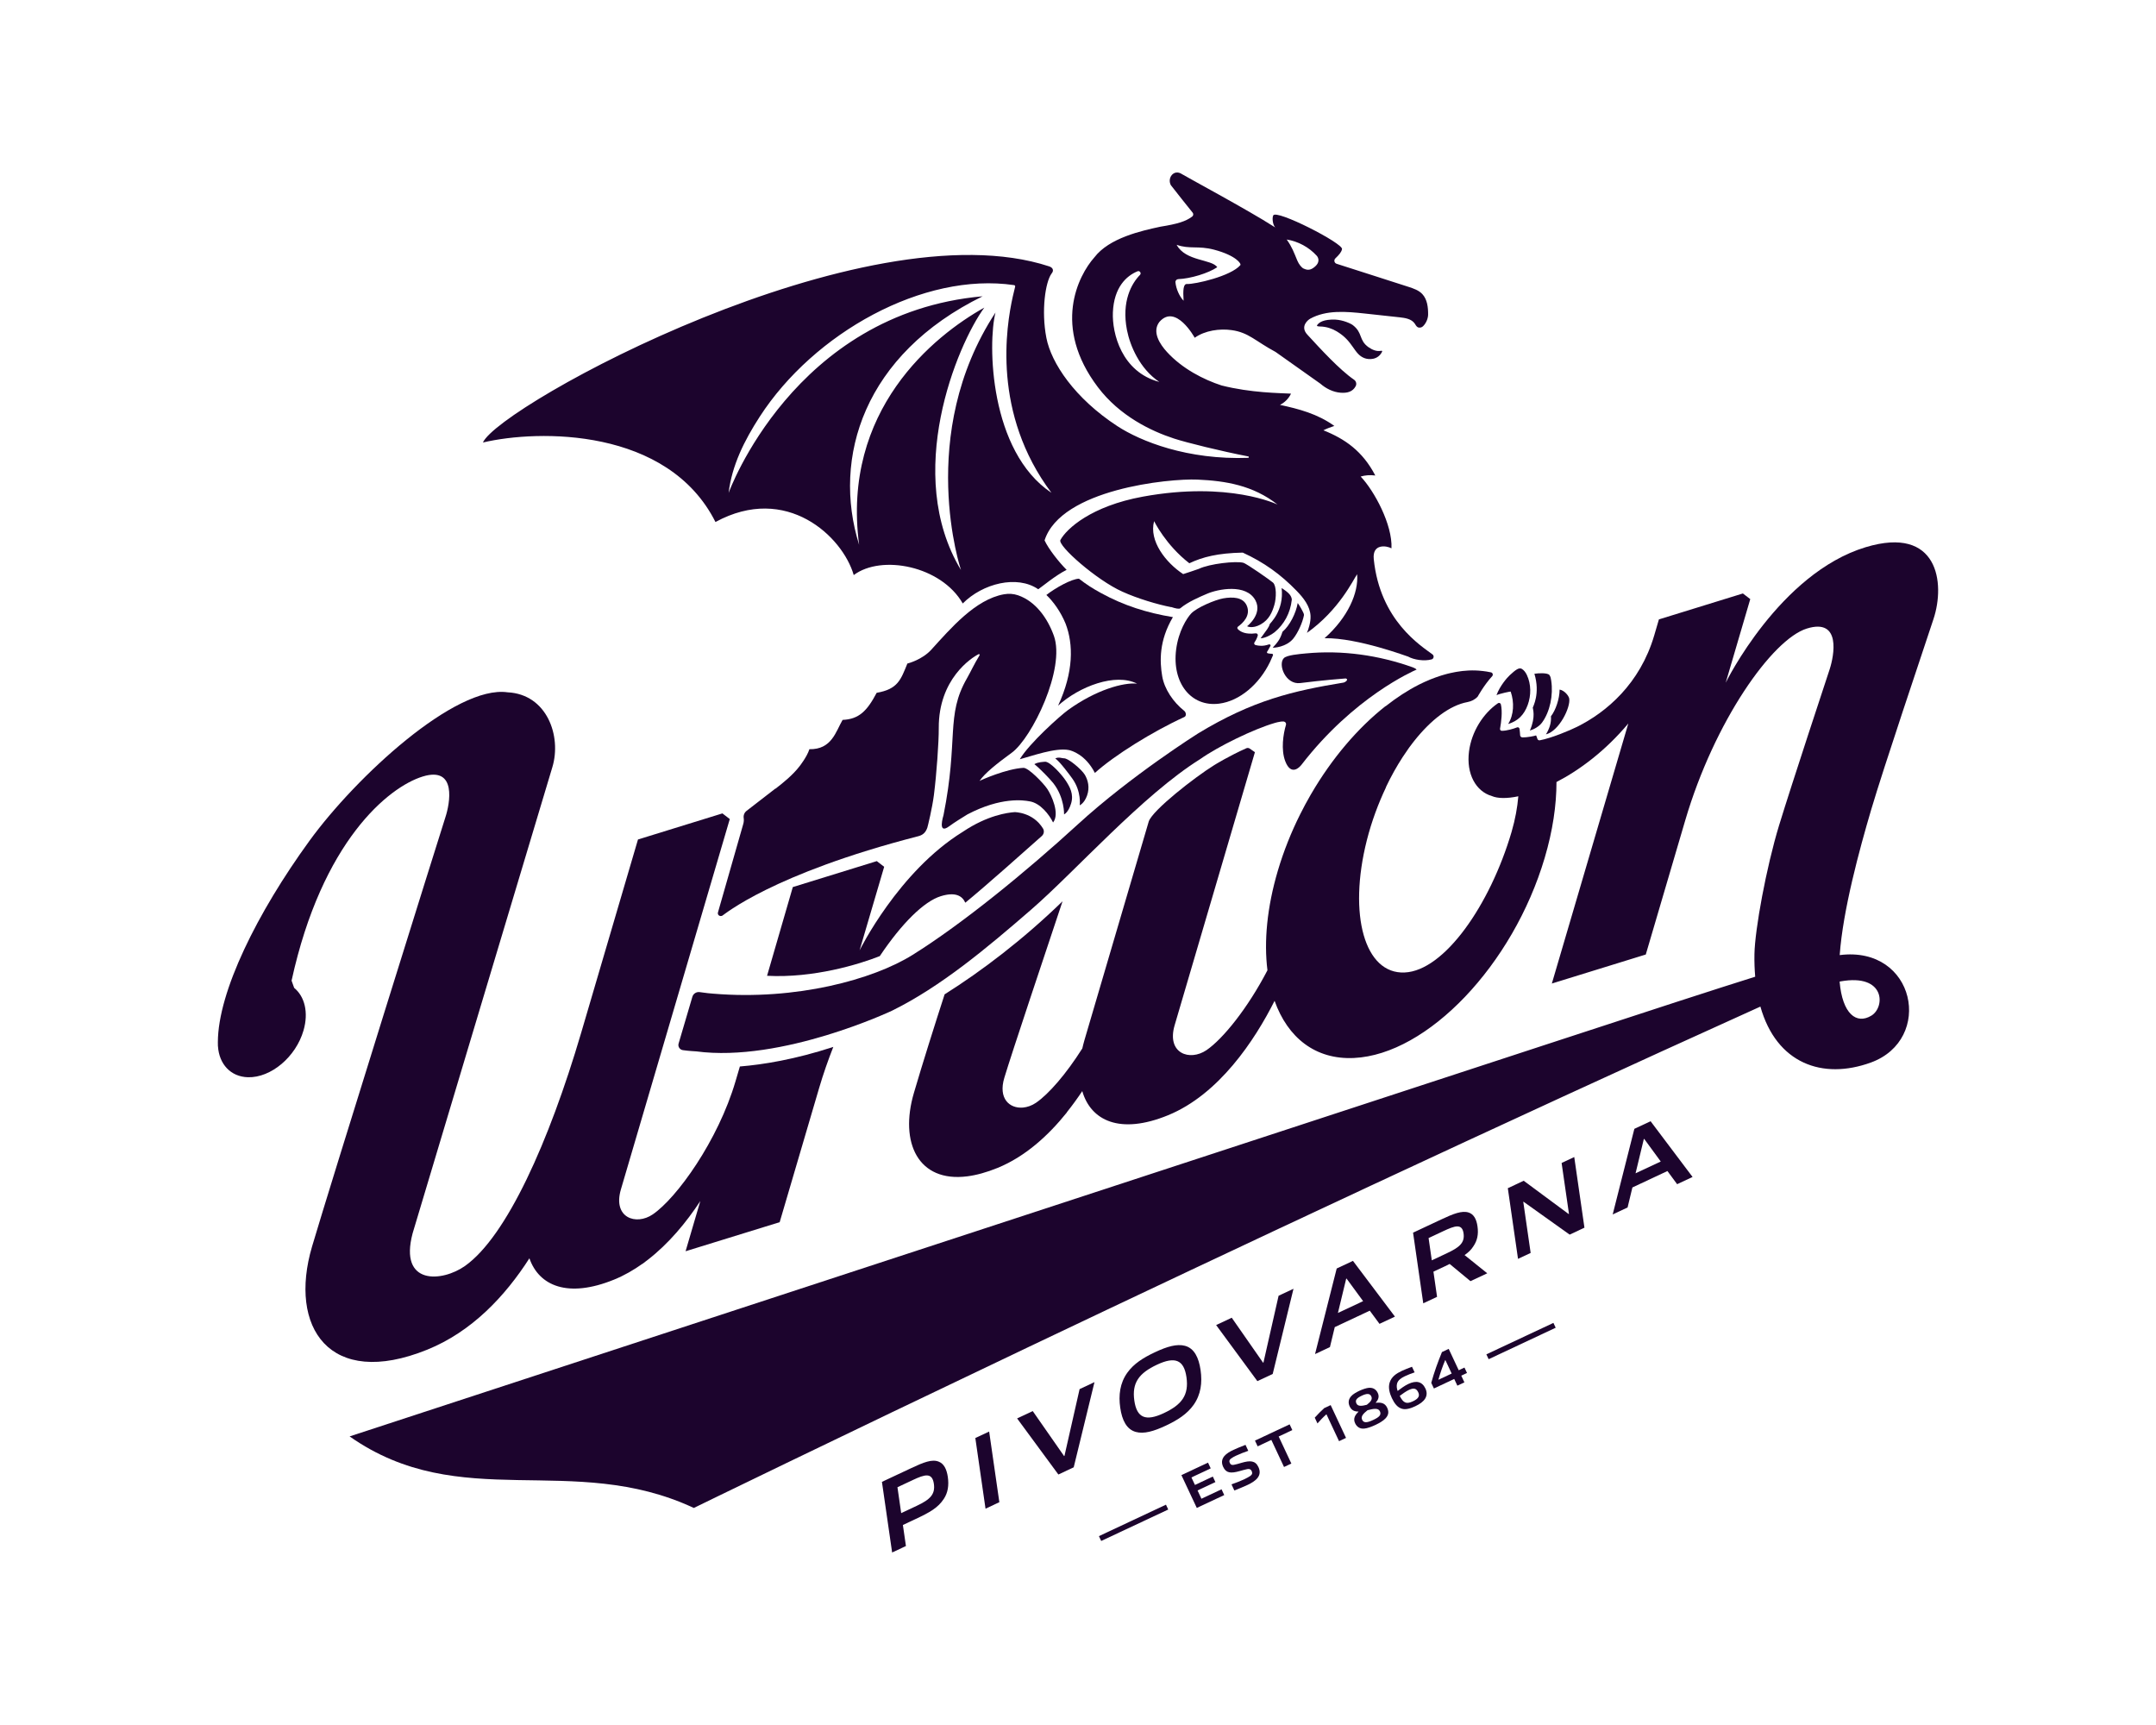 <svg width="100" height="80" viewBox="0 0 100 80" fill="none" xmlns="http://www.w3.org/2000/svg">
<path d="M40.807 44.341C41.82 42.828 42.855 41.803 43.637 41.562C44.3 41.357 44.629 41.538 44.773 41.864C45.651 41.15 47.705 39.322 48.321 38.772C48.42 38.684 48.446 38.538 48.377 38.425C47.913 37.661 47.063 37.664 47.063 37.664C46.74 37.687 45.806 37.805 44.662 38.573C44.658 38.575 44.651 38.58 44.651 38.58C41.668 40.423 39.877 44.061 39.869 44.076L41.01 40.199L40.668 39.936L36.772 41.14L35.578 45.254C37.727 45.369 39.849 44.722 40.807 44.341Z" fill="#1C042D"/>
<path d="M56.547 32.633C57.504 32.512 58.413 31.724 58.907 30.698C58.945 30.62 59.034 30.416 59.042 30.393C59.051 30.37 59.043 30.319 58.994 30.32C58.931 30.323 58.868 30.31 58.804 30.298C58.778 30.293 58.745 30.258 58.775 30.218C58.827 30.15 58.852 30.078 58.92 29.966C58.959 29.904 58.892 29.872 58.854 29.886C58.57 29.985 58.377 29.948 58.242 29.918C58.176 29.904 58.152 29.837 58.188 29.787C58.251 29.699 58.305 29.59 58.337 29.477C58.354 29.419 58.303 29.365 58.243 29.372C57.767 29.434 57.533 29.297 57.417 29.18C57.379 29.142 57.381 29.089 57.425 29.057C57.632 28.909 58.033 28.547 57.824 28.079C57.648 27.685 57.163 27.677 56.738 27.75C56.363 27.816 55.516 28.172 55.252 28.449C55.041 28.672 54.661 29.279 54.553 30.114C54.35 31.671 55.246 32.799 56.547 32.633Z" fill="#1C042D"/>
<path d="M89.68 28.707C90.234 27.035 89.896 24.361 86.534 25.377C82.533 26.588 80.046 31.652 80.042 31.663L81.181 27.785L80.839 27.523L76.944 28.726L76.726 29.47C76.066 31.711 74.514 33.027 73.15 33.706C72.821 33.87 71.962 34.233 71.418 34.333C71.366 34.342 71.317 34.307 71.305 34.257C71.284 34.178 71.254 34.122 71.246 34.106C71.196 34.128 70.856 34.203 70.611 34.197C70.556 34.196 70.511 34.155 70.507 34.1C70.501 34.017 70.495 33.914 70.479 33.803C70.471 33.748 70.415 33.713 70.364 33.734C70.195 33.801 69.886 33.892 69.661 33.893C69.604 33.893 69.565 33.847 69.576 33.791C69.632 33.485 69.693 33.004 69.614 32.667C69.6 32.607 69.529 32.578 69.478 32.614C68.791 33.086 68.254 33.933 68.136 34.849C68.002 35.891 68.454 36.703 69.197 36.919C69.462 37.033 69.892 37.041 70.423 36.929C70.38 37.445 70.282 37.989 70.109 38.585C69.112 41.971 66.995 45.019 65.15 45.101C63.302 45.184 62.519 42.437 63.398 38.964C63.619 38.094 63.927 37.268 64.288 36.507C64.286 36.507 64.284 36.507 64.282 36.506C64.518 36.008 64.78 35.541 65.057 35.114C65.147 34.975 65.24 34.839 65.333 34.709C65.346 34.692 65.357 34.675 65.369 34.658C65.417 34.593 65.466 34.529 65.514 34.466C65.537 34.436 65.56 34.407 65.583 34.377C66.37 33.38 67.243 32.712 68.064 32.56C68.245 32.526 68.414 32.443 68.538 32.306C68.538 32.306 68.833 31.771 69.21 31.36C69.266 31.299 69.236 31.2 69.156 31.182C69.023 31.153 68.886 31.131 68.746 31.116C68.746 31.116 68.746 31.116 68.746 31.117C68.646 31.105 68.544 31.098 68.44 31.094C68.334 31.091 68.228 31.09 68.118 31.096C68.025 31.1 67.932 31.108 67.839 31.118C67.807 31.122 67.775 31.127 67.743 31.131C67.681 31.139 67.619 31.148 67.558 31.158C67.519 31.165 67.48 31.172 67.441 31.18C67.386 31.19 67.331 31.202 67.276 31.214C67.234 31.224 67.191 31.233 67.148 31.244C67.098 31.257 67.048 31.271 66.998 31.285C66.951 31.299 66.904 31.311 66.858 31.326C66.823 31.336 66.788 31.349 66.754 31.36C66.628 31.402 66.502 31.447 66.376 31.498C66.36 31.504 66.345 31.509 66.33 31.515C66.257 31.545 66.185 31.577 66.112 31.61C66.096 31.617 66.079 31.625 66.062 31.632C65.986 31.667 65.909 31.704 65.832 31.742C65.825 31.746 65.817 31.75 65.809 31.754C65.29 32.017 64.773 32.355 64.269 32.752L64.257 32.753C62.974 33.764 61.775 35.174 60.819 36.813C60.808 36.833 60.797 36.852 60.785 36.871C60.71 37.002 60.636 37.134 60.564 37.267C60.551 37.291 60.538 37.314 60.526 37.337C60.449 37.481 60.373 37.627 60.299 37.775C59.886 38.602 59.538 39.474 59.271 40.374C58.765 42.083 58.62 43.664 58.787 44.998C57.883 46.741 56.73 48.177 55.959 48.703C55.185 49.229 54.097 48.858 54.483 47.545L58.206 34.884C58.206 34.884 58.059 34.778 57.961 34.714C57.914 34.684 57.854 34.679 57.803 34.703C56.989 35.069 56.394 35.438 56.311 35.489C55.43 36.035 53.465 37.564 53.282 38.095C52.229 41.676 50.297 48.245 50.297 48.245C50.26 48.372 50.229 48.499 50.2 48.623C49.447 49.813 48.638 50.744 48.049 51.145C47.859 51.274 47.648 51.348 47.446 51.366C46.831 51.417 46.29 50.955 46.583 49.984C46.93 48.828 48.546 44.013 49.283 41.799C47.437 43.59 45.521 45.04 43.813 46.115C43.353 47.538 42.805 49.267 42.389 50.685C41.709 52.996 42.59 54.847 44.866 54.554C45.288 54.5 45.757 54.373 46.274 54.162C47.55 53.64 48.621 52.667 49.483 51.592L49.485 51.58C49.741 51.26 49.979 50.93 50.198 50.602C50.593 51.97 51.946 52.635 54.175 51.722C56.533 50.758 58.194 48.253 59.118 46.415C59.726 48.123 61.009 49.151 62.799 49.066C66.215 48.904 70.177 44.75 71.646 39.787C72.019 38.528 72.193 37.34 72.193 36.268C73.272 35.709 74.465 34.819 75.525 33.552L71.978 45.613L76.335 44.267L78.166 38.042C79.514 33.457 82.198 29.645 83.808 29.149C85.418 28.651 85.063 30.426 84.866 31.032C84.722 31.471 83.114 36.328 82.517 38.279C81.923 40.23 81.395 43.109 81.375 44.248C81.368 44.619 81.382 44.967 81.41 45.297C79.571 45.873 76.668 46.818 71.786 48.418C57.04 53.246 16.216 66.616 16.216 66.616C21.355 70.226 26.538 67.3 32.181 69.934C32.181 69.934 57.123 57.765 81.651 46.682C82.396 49.322 84.531 50.092 86.774 49.277C89.705 48.212 88.85 43.85 85.329 44.294C85.478 42.209 86.249 39.381 86.79 37.549C87.384 35.543 89.128 30.378 89.68 28.707ZM86.805 47.098C86.106 47.529 85.453 47.021 85.325 45.523C85.34 45.519 85.354 45.516 85.37 45.514C87.45 45.139 87.444 46.704 86.805 47.098Z" fill="#1C042D"/>
<path d="M19.811 62.596C21.885 61.758 23.425 60.116 24.555 58.356C24.999 59.631 26.335 60.221 28.491 59.341C28.955 59.151 29.391 58.9 29.801 58.608L29.8 58.614C29.845 58.582 29.887 58.546 29.931 58.513C29.966 58.487 30.001 58.461 30.036 58.434C31.017 57.678 31.835 56.687 32.482 55.701L31.799 58.027L31.808 58.024L31.808 58.026L36.163 56.681L37.996 50.449C38.188 49.797 38.41 49.165 38.65 48.553C36.871 49.135 35.396 49.372 34.317 49.46L34.115 50.146C33.308 52.894 31.391 55.561 30.274 56.321C29.501 56.847 28.413 56.477 28.798 55.164L33.849 37.985L33.507 37.723L29.591 38.933L26.951 47.915C25.467 52.952 23.5 57.341 21.568 58.711C20.512 59.458 18.491 59.626 19.138 57.198C19.138 57.198 25.188 37.004 25.621 35.574C26.053 34.141 25.373 32.197 23.542 32.107C21.125 31.763 16.52 36.015 14.355 38.992C11.934 42.322 10.113 45.991 10.105 48.329C10.104 48.357 10.106 48.386 10.106 48.414C10.106 48.446 10.106 48.478 10.107 48.508L10.11 48.527C10.164 49.345 10.691 49.935 11.5 49.959C12.569 49.988 13.723 49.017 14.078 47.788C14.321 46.95 14.129 46.211 13.644 45.815C13.605 45.706 13.562 45.587 13.524 45.479C14.936 39.022 18.012 36.505 19.604 36.013C21.213 35.516 20.859 37.292 20.66 37.897C20.463 38.5 15.279 55.074 14.474 57.809C13.368 61.551 15.277 64.428 19.811 62.596Z" fill="#1C042D"/>
<path d="M60.563 30.304C60.259 30.333 59.684 30.381 59.547 30.523C59.26 30.821 59.631 31.765 60.309 31.678C61.282 31.553 62.401 31.462 62.417 31.464C62.577 31.507 62.4 31.642 62.312 31.657C59.989 32.039 58.112 32.47 55.567 34.016C55.567 34.016 52.463 35.969 49.994 38.23C47.594 40.428 44.639 42.842 42.329 44.284C40.495 45.43 36.927 46.402 33.093 46.084C32.976 46.075 32.73 46.055 32.458 46.012C32.305 45.988 32.158 46.079 32.114 46.227L31.475 48.396C31.433 48.536 31.527 48.681 31.672 48.702C32.004 48.749 32.236 48.752 32.291 48.759C36.267 49.288 41.377 46.871 41.377 46.871C43.629 45.762 45.768 43.972 47.836 42.178C49.874 40.41 52.994 36.875 55.664 35.207C56.512 34.608 58.154 33.809 59.137 33.525C59.177 33.514 59.214 33.504 59.247 33.496C59.315 33.48 59.369 33.471 59.412 33.465C59.499 33.455 59.541 33.462 59.555 33.464C59.558 33.465 59.56 33.466 59.56 33.466C59.624 33.483 59.667 33.547 59.646 33.617C59.519 34.037 59.408 34.768 59.613 35.303C59.884 36.006 60.277 35.582 60.367 35.466C62.791 32.324 65.531 31.13 65.706 31.052C65.661 31.008 65.594 30.973 65.533 30.951C63.95 30.385 62.252 30.142 60.563 30.304Z" fill="#1C042D"/>
<path d="M72.338 31.98C72.337 32.406 72.156 32.938 71.937 33.218C71.958 33.531 71.866 33.789 71.705 34.058C72.326 33.899 72.858 32.789 72.783 32.391C72.76 32.271 72.567 32.02 72.338 31.98Z" fill="#1C042D"/>
<path d="M71.948 31.563C71.934 31.472 71.921 31.375 71.863 31.303C71.785 31.205 71.393 31.21 71.169 31.247C71.448 32.166 71.101 32.776 71.094 32.818C71.087 32.863 71.246 33.221 70.959 33.881C71.167 33.818 71.397 33.685 71.525 33.508C71.893 33.003 72.051 32.237 71.948 31.563Z" fill="#1C042D"/>
<path d="M70.816 31.296C70.757 31.175 70.68 31.074 70.579 31.017C70.453 30.945 70.287 31.073 70.031 31.309C69.907 31.422 69.569 31.806 69.41 32.24C69.548 32.171 70.064 32.06 70.069 32.076C70.242 32.571 70.217 33.157 69.951 33.577C70.409 33.439 70.69 33.149 70.856 32.701C71.022 32.253 71.023 31.726 70.816 31.296Z" fill="#1C042D"/>
<path d="M49.681 37.259C49.812 36.826 49.617 36.489 49.44 36.215C49.263 35.941 48.69 35.296 48.462 35.327C48.389 35.337 48.153 35.335 47.975 35.44C48.207 35.615 48.704 36.129 48.856 36.323C49.38 36.993 49.354 37.768 49.354 37.768C49.354 37.768 49.552 37.69 49.681 37.259Z" fill="#1C042D"/>
<path d="M50.421 36.892C50.552 36.522 50.463 36.182 50.321 35.937C50.178 35.692 49.541 35.15 49.342 35.167C49.278 35.173 49.105 35.091 48.946 35.175C49.144 35.304 49.618 35.94 49.742 36.115C50.168 36.718 50.08 37.346 50.08 37.346C50.08 37.346 50.29 37.261 50.421 36.892Z" fill="#1C042D"/>
<path d="M51.069 27.504C50.654 27.277 50.401 27.112 50.044 26.838C49.705 26.849 48.97 27.252 48.533 27.593C48.861 27.904 49.197 28.371 49.424 28.922C49.791 29.879 49.801 31.163 49.077 32.725C50.073 31.828 51.734 31.198 52.739 31.705C52.107 31.641 50.838 31.992 49.545 32.923C49.172 33.192 47.74 34.473 47.299 35.212C47.842 35.07 48.968 34.656 49.585 34.787C49.689 34.809 50.341 34.98 50.783 35.846C51.671 35.042 53.456 33.927 54.932 33.253C55.039 33.205 55.016 33.037 54.924 32.964C54.42 32.565 54.009 31.961 53.906 31.363C53.787 30.669 53.756 29.71 54.402 28.62C53.21 28.424 52.129 28.086 51.069 27.504Z" fill="#1C042D"/>
<path d="M35.966 36.58L35.963 36.572C35.558 36.887 35.054 37.277 34.627 37.606C34.526 37.684 34.476 37.81 34.494 37.936C34.507 38.028 34.501 38.124 34.473 38.218L33.301 42.314C33.266 42.434 33.391 42.522 33.503 42.466C33.578 42.429 35.804 40.527 42.591 38.781C42.784 38.732 42.927 38.628 43.011 38.387C43.03 38.334 43.24 37.47 43.316 36.877C43.441 35.894 43.546 34.404 43.542 33.762C43.531 31.497 45.051 30.507 45.391 30.338C45.422 30.322 45.453 30.36 45.434 30.39C45.189 30.787 45.024 31.153 44.846 31.465C43.855 33.194 44.468 34.278 43.763 37.799C43.755 37.837 43.469 38.729 44.021 38.323C44.286 38.127 44.613 37.931 44.87 37.77C46.433 36.949 47.481 37.112 47.74 37.161C48.248 37.231 48.674 37.791 48.844 38.144C49.169 37.732 48.765 36.869 48.575 36.588C48.385 36.307 47.7 35.6 47.469 35.611C46.698 35.648 45.497 36.175 45.431 36.22C45.678 35.858 46.214 35.431 46.93 34.907C47.867 34.221 49.431 31.006 48.879 29.479C48.585 28.667 48.032 27.886 47.218 27.607C47.008 27.535 46.784 27.522 46.566 27.561C45.239 27.798 44.102 29.135 43.184 30.143C42.767 30.592 42.14 30.761 42.086 30.773C41.783 31.517 41.648 31.963 40.662 32.13C40.216 32.977 39.836 33.355 39.084 33.386C39.084 33.388 39.084 33.39 39.084 33.392L39.08 33.389C38.765 33.926 38.58 34.767 37.539 34.746L37.54 34.749C37.43 35.101 37.084 35.537 37.084 35.537C36.774 35.943 36.3 36.324 35.966 36.58Z" fill="#1C042D"/>
<path d="M59.445 27.27C59.567 28.332 58.899 28.91 58.891 28.948C58.86 29.088 58.748 29.218 58.47 29.602C58.667 29.599 58.963 29.448 59.117 29.321C59.561 28.958 59.85 28.426 59.916 27.817C59.921 27.769 59.892 27.66 59.818 27.571C59.719 27.45 59.586 27.367 59.445 27.27Z" fill="#1C042D"/>
<path d="M63.477 16.104C63.013 15.776 63.22 15.444 62.749 15.079C62.658 15.008 62.294 14.837 61.929 14.822C61.395 14.806 61.191 14.943 61.096 15.072C61.052 15.132 61.144 15.139 61.219 15.141C61.531 15.146 61.777 15.241 61.97 15.351C62.786 15.817 62.778 16.426 63.297 16.613C63.478 16.679 63.908 16.713 64.106 16.309C64.117 16.285 64.094 16.261 64.069 16.267C63.868 16.315 63.649 16.225 63.477 16.104Z" fill="#1C042D"/>
<path d="M65.335 13.305C64.249 12.951 63.089 12.588 61.994 12.233C61.886 12.198 61.856 12.061 61.938 11.982C62.122 11.807 62.219 11.688 62.246 11.553C62.301 11.284 59.174 9.686 59.055 9.993C58.992 10.123 59.042 10.452 59.151 10.548C59.127 10.533 59.102 10.519 59.078 10.505C57.936 9.768 54.894 8.131 54.827 8.078C54.442 7.819 54.124 8.26 54.309 8.591C54.646 9.027 55.074 9.556 55.319 9.864C55.363 9.92 55.352 10.001 55.295 10.044C54.999 10.266 54.625 10.385 53.825 10.513C52.932 10.705 51.447 11.035 50.76 11.935C50.007 12.781 48.795 15.147 50.924 17.958C51.934 19.291 53.383 19.99 54.456 20.339C55.029 20.526 56.612 20.919 57.919 21.172C57.916 21.207 57.917 21.196 57.914 21.232C55.072 21.34 52.899 20.462 51.828 19.764C49.84 18.467 48.759 16.835 48.533 15.667C48.289 14.402 48.489 13.086 48.767 12.697C48.918 12.521 48.803 12.399 48.664 12.354C40.084 9.534 23.151 18.811 22.399 20.522C24.973 19.913 30.979 19.827 33.185 24.209C36.478 22.416 39.083 24.88 39.598 26.67C40.886 25.704 43.657 26.245 44.655 27.987C45.574 27.059 47.176 26.652 48.156 27.328C48.309 27.227 48.96 26.681 49.472 26.428C49.099 26.052 48.637 25.463 48.449 25.061C49.211 22.684 54.223 22.185 55.537 22.242C56.845 22.299 58.122 22.509 59.254 23.4C59.254 23.4 57.006 22.301 53.007 23.033C50.619 23.47 49.474 24.513 49.184 25.043C49.041 25.3 50.867 26.909 52.059 27.44C52.745 27.753 53.693 28.037 54.322 28.157C54.321 28.155 54.32 28.153 54.319 28.151C54.529 28.221 54.691 28.255 54.747 28.208C55.097 27.916 55.631 27.688 55.994 27.533C56.485 27.323 57.81 27.049 58.232 27.847C58.569 28.486 57.842 29.043 57.842 29.043C57.842 29.043 58.081 29.178 58.476 28.956C58.87 28.734 59.012 28.379 59.107 28.054C59.202 27.729 59.212 27.175 59.046 27.02C58.963 26.942 57.83 26.141 57.663 26.098C57.328 26.012 56.115 26.137 55.598 26.384C55.379 26.457 55.115 26.554 54.878 26.625C54.075 26.097 53.28 25.085 53.53 24.169C53.53 24.169 54.069 25.278 55.164 26.122C55.786 25.829 56.483 25.652 57.641 25.628C58.618 26.075 59.401 26.636 60.148 27.408C60.461 27.731 60.764 28.115 60.786 28.564C60.793 28.715 60.768 28.866 60.731 29.013C60.702 29.128 60.663 29.24 60.62 29.351C62.122 28.279 62.758 26.9 62.947 26.63C63.018 27.485 62.528 28.626 61.436 29.598C62.992 29.572 65.333 30.47 65.306 30.448C65.578 30.601 66.058 30.675 66.4 30.581C66.505 30.553 66.528 30.413 66.441 30.348C65.913 29.951 64.008 28.782 63.718 25.93C63.644 25.201 64.309 25.304 64.54 25.429C64.59 24.334 63.744 22.767 63.111 22.1C63.311 22.041 63.536 22.02 63.789 22.052C63.196 20.913 62.371 20.349 61.382 19.956C61.526 19.879 61.757 19.795 61.89 19.754C61.114 19.192 60.232 18.962 59.368 18.777C59.59 18.667 59.774 18.48 59.88 18.256C59.34 18.226 58.029 18.223 56.657 17.876C55.833 17.607 54.844 17.108 54.126 16.323C53.803 15.97 53.421 15.396 53.772 14.933C54.533 14.053 55.413 15.664 55.413 15.664C55.894 15.325 56.57 15.231 57.127 15.31C57.921 15.422 58.21 15.81 59.165 16.323C59.86 16.815 60.546 17.301 61.241 17.793C61.504 18.022 61.832 18.186 62.181 18.213C62.488 18.236 62.743 18.169 62.879 17.91C62.934 17.806 62.901 17.677 62.804 17.61C62.129 17.148 61.23 16.163 60.637 15.519C60.29 15.142 60.66 14.841 60.768 14.781C61.52 14.366 62.436 14.447 63.29 14.539C63.834 14.598 64.377 14.658 64.92 14.716C65.177 14.744 65.465 14.79 65.614 15C65.657 15.061 65.689 15.136 65.754 15.173C65.831 15.216 65.936 15.194 66 15.133C66.155 14.984 66.237 14.762 66.239 14.589C66.242 14.253 66.2 13.887 65.972 13.64C65.807 13.462 65.565 13.38 65.335 13.305ZM46.173 14.494C42.461 20.158 44.572 26.435 44.572 26.435C41.894 21.996 44.383 16.009 45.654 14.266C43.316 15.572 39.025 19.024 39.848 25.267C38.581 21.212 40.081 16.433 45.576 13.741C36.803 14.523 33.795 22.859 33.795 22.859C33.945 21.592 34.519 20.435 35.239 19.323C37.75 15.442 42.833 12.604 47.036 13.223C47.071 13.228 47.093 13.261 47.085 13.294C47.063 13.381 47.021 13.551 46.977 13.746C46.665 15.15 46.01 19.177 48.768 22.854C45.888 20.932 45.808 15.927 46.173 14.494ZM51.618 14.487C51.668 13.313 52.253 12.79 52.762 12.581C52.864 12.539 52.952 12.671 52.875 12.749C52.494 13.137 52.008 13.968 52.272 15.312C52.411 16.018 52.854 17.096 53.771 17.712C52.025 17.254 51.577 15.458 51.618 14.487ZM57.531 12.295C57.091 12.812 55.418 13.189 55.051 13.171C54.888 13.164 54.864 13.444 54.897 13.947C54.698 13.738 54.547 13.387 54.52 13.091C54.513 13.015 54.573 12.948 54.649 12.945C55.214 12.924 56.051 12.67 56.458 12.392C56.209 12.014 54.987 12.125 54.575 11.353C55.18 11.568 55.567 11.382 56.314 11.58C57.337 11.851 57.582 12.235 57.531 12.295ZM60.914 12.425C60.727 12.556 60.59 12.51 60.468 12.457C60.373 12.416 60.242 12.255 60.172 12.084C60.01 11.696 59.931 11.462 59.681 11.108C60.211 11.192 60.71 11.463 61.072 11.86C61.137 11.932 61.278 12.169 60.914 12.425Z" fill="#1C042D"/>
<path d="M59.484 29.301C59.372 29.664 59.252 29.794 59.032 30.035C59.07 30.05 59.666 30.014 59.988 29.613C60.215 29.328 60.417 28.857 60.479 28.54C60.486 28.505 60.476 28.469 60.461 28.437C60.386 28.273 60.295 28.115 60.191 27.966C60.114 28.434 59.819 29.017 59.484 29.301Z" fill="#1C042D"/>
<path d="M43.778 69.511C43.507 69.924 43.135 70.135 42.469 70.447L41.878 70.724L42.019 71.7L41.379 72L40.906 68.724L42.271 68.084C42.828 67.822 43.233 67.658 43.542 67.788C43.779 67.881 43.909 68.132 43.962 68.495C44.018 68.883 43.968 69.223 43.778 69.511ZM42.346 68.635L41.626 68.973L41.799 70.174L42.523 69.834C43.156 69.538 43.384 69.292 43.315 68.814C43.237 68.274 42.89 68.38 42.346 68.635Z" fill="#1C042D"/>
<path d="M45.711 69.968L45.238 66.691L45.879 66.391L46.352 69.667L45.711 69.968Z" fill="#1C042D"/>
<path d="M49.09 68.383L47.176 65.782L47.901 65.442L49.355 67.528L49.372 67.52L50.074 64.423L50.764 64.099L49.801 68.049L49.09 68.383Z" fill="#1C042D"/>
<path d="M55.36 65.156C55.059 65.578 54.621 65.859 54.077 66.115C53.511 66.38 53.057 66.512 52.679 66.408C52.256 66.29 52.043 65.869 51.959 65.285C51.874 64.702 51.946 64.142 52.284 63.667C52.585 63.245 53.023 62.968 53.572 62.711C54.137 62.445 54.588 62.316 54.964 62.415C55.392 62.531 55.601 62.959 55.685 63.537C55.77 64.126 55.701 64.674 55.36 65.156ZM53.664 63.29C52.827 63.683 52.494 64.13 52.613 64.958C52.729 65.761 53.143 65.93 53.98 65.537C54.817 65.145 55.15 64.697 55.031 63.87C54.915 63.066 54.506 62.895 53.664 63.29Z" fill="#1C042D"/>
<path d="M58.32 64.053L56.407 61.452L57.131 61.112L58.585 63.198L58.602 63.19L59.304 60.093L59.995 59.769L59.031 63.719L58.32 64.053Z" fill="#1C042D"/>
<path d="M63.984 61.396L63.533 60.785L61.909 61.547L61.685 62.474L60.994 62.798L61.999 58.829L62.753 58.475L64.7 61.06L63.984 61.396ZM62.455 59.294L62.439 59.302L62.056 60.891L63.224 60.343L62.455 59.294Z" fill="#1C042D"/>
<path d="M68.203 59.416L67.239 58.618C67.164 58.658 67.088 58.693 67.013 58.729L66.486 58.976L66.654 60.143L66.014 60.444L65.541 57.167L66.851 56.553C67.412 56.289 67.81 56.133 68.119 56.233C68.349 56.309 68.479 56.524 68.529 56.874C68.582 57.237 68.525 57.529 68.333 57.808C68.235 57.962 68.101 58.09 67.93 58.207L68.982 59.051L68.203 59.416ZM66.943 57.097L66.261 57.417L66.41 58.45L67.1 58.126C67.687 57.851 67.947 57.642 67.883 57.197C67.815 56.728 67.475 56.847 66.943 57.097Z" fill="#1C042D"/>
<path d="M72.804 57.258L70.666 55.733L70.653 55.739L70.995 58.107L70.409 58.382L69.936 55.105L70.673 54.76L72.755 56.301L72.772 56.293L72.431 53.935L73.017 53.66L73.49 56.936L72.804 57.258Z" fill="#1C042D"/>
<path d="M77.789 54.919L77.339 54.309L75.714 55.071L75.491 55.998L74.8 56.322L75.805 52.352L76.558 51.999L78.505 54.584L77.789 54.919ZM76.261 52.818L76.244 52.825L75.861 54.414L77.029 53.867L76.261 52.818Z" fill="#1C042D"/>
<path d="M51.076 71.465L50.971 71.241L54.08 69.782L54.185 70.007L51.076 71.465Z" fill="#1C042D"/>
<path d="M55.51 69.933L54.796 68.411L56.031 67.832L56.156 68.098L55.261 68.519L55.425 68.867L56.253 68.478L56.373 68.734L55.545 69.122L55.725 69.507L56.658 69.069L56.783 69.336L55.51 69.933Z" fill="#1C042D"/>
<path d="M58.32 68.552C58.217 68.679 58.036 68.785 57.872 68.863C57.675 68.955 57.474 69.036 57.252 69.124L57.119 68.839C57.315 68.772 57.544 68.683 57.706 68.607C57.837 68.545 57.947 68.483 58.01 68.435C58.094 68.365 58.09 68.299 58.056 68.226C58.019 68.146 57.966 68.116 57.862 68.13C57.757 68.149 57.627 68.189 57.49 68.226C57.087 68.339 56.87 68.319 56.736 68.035C56.657 67.866 56.65 67.696 56.786 67.529C56.888 67.406 57.058 67.312 57.212 67.24C57.387 67.158 57.57 67.086 57.769 67.008L57.898 67.284C57.712 67.347 57.496 67.432 57.33 67.51C57.243 67.55 57.151 67.602 57.087 67.651C57.011 67.714 57.007 67.775 57.041 67.846C57.076 67.922 57.126 67.953 57.226 67.935C57.328 67.917 57.457 67.879 57.578 67.843C57.983 67.724 58.225 67.732 58.368 68.036C58.449 68.21 58.456 68.385 58.32 68.552Z" fill="#1C042D"/>
<path d="M59.556 68.034L58.968 66.779L58.333 67.077L58.208 66.811L59.816 66.057L59.941 66.323L59.308 66.62L59.896 67.875L59.556 68.034Z" fill="#1C042D"/>
<path d="M62.108 66.837L61.523 65.589C61.368 65.727 61.216 65.888 61.107 66.014L60.981 65.746C61.117 65.595 61.274 65.435 61.421 65.303L61.719 65.164L62.432 66.685L62.108 66.837Z" fill="#1C042D"/>
<path d="M63.271 66.254C63.06 66.272 62.925 66.159 62.852 66.003C62.751 65.788 62.854 65.62 63.009 65.472L63.005 65.463C62.835 65.464 62.691 65.415 62.602 65.227C62.537 65.089 62.522 64.917 62.667 64.754C62.759 64.649 62.923 64.561 63.057 64.498C63.179 64.441 63.377 64.367 63.505 64.361C63.717 64.351 63.839 64.462 63.905 64.602C63.987 64.777 63.924 64.92 63.811 65.049L63.815 65.058C64.031 65.033 64.231 65.055 64.338 65.282C64.424 65.466 64.412 65.618 64.268 65.775C64.163 65.892 63.977 65.998 63.8 66.082C63.624 66.164 63.429 66.239 63.271 66.254ZM63.397 65.149C63.554 65.026 63.673 64.905 63.604 64.759C63.536 64.612 63.388 64.622 63.166 64.726C62.92 64.841 62.844 64.939 62.914 65.088C62.983 65.237 63.177 65.206 63.397 65.149ZM64.002 65.45C63.923 65.281 63.686 65.336 63.431 65.401C63.252 65.544 63.102 65.68 63.179 65.845C63.25 65.995 63.395 65.993 63.692 65.853C63.977 65.72 64.08 65.617 64.002 65.45Z" fill="#1C042D"/>
<path d="M66.101 64.864C66.014 65.002 65.861 65.115 65.643 65.217C65.454 65.305 65.248 65.375 65.075 65.345C64.824 65.303 64.669 65.075 64.559 64.842C64.458 64.626 64.381 64.365 64.452 64.128C64.535 63.848 64.769 63.695 65.018 63.578C65.162 63.511 65.314 63.453 65.491 63.386L65.613 63.646C65.468 63.695 65.323 63.749 65.163 63.824C64.977 63.912 64.844 64.012 64.8 64.16C64.769 64.272 64.784 64.392 64.825 64.508C64.971 64.397 65.152 64.263 65.323 64.183C65.683 64.014 65.958 64.064 66.114 64.395C66.191 64.559 66.191 64.716 66.101 64.864ZM65.343 64.463C65.213 64.525 65.056 64.636 64.922 64.737C65.087 65.06 65.222 65.135 65.533 64.989C65.806 64.861 65.857 64.732 65.782 64.572C65.69 64.376 65.564 64.36 65.343 64.463Z" fill="#1C042D"/>
<path d="M67.596 64.263L67.45 63.952L66.508 64.394L66.385 64.132C66.524 63.625 66.681 63.196 66.881 62.704L67.194 62.557L67.659 63.548L67.925 63.423L68.043 63.674L67.777 63.799L67.922 64.11L67.596 64.263ZM67.039 63.075L67.032 63.078C66.913 63.356 66.808 63.663 66.718 63.981L66.722 63.987L67.332 63.701L67.039 63.075Z" fill="#1C042D"/>
<path d="M69.047 63.035L68.941 62.81L72.051 61.352L72.156 61.576L69.047 63.035Z" fill="#1C042D"/>
</svg>
